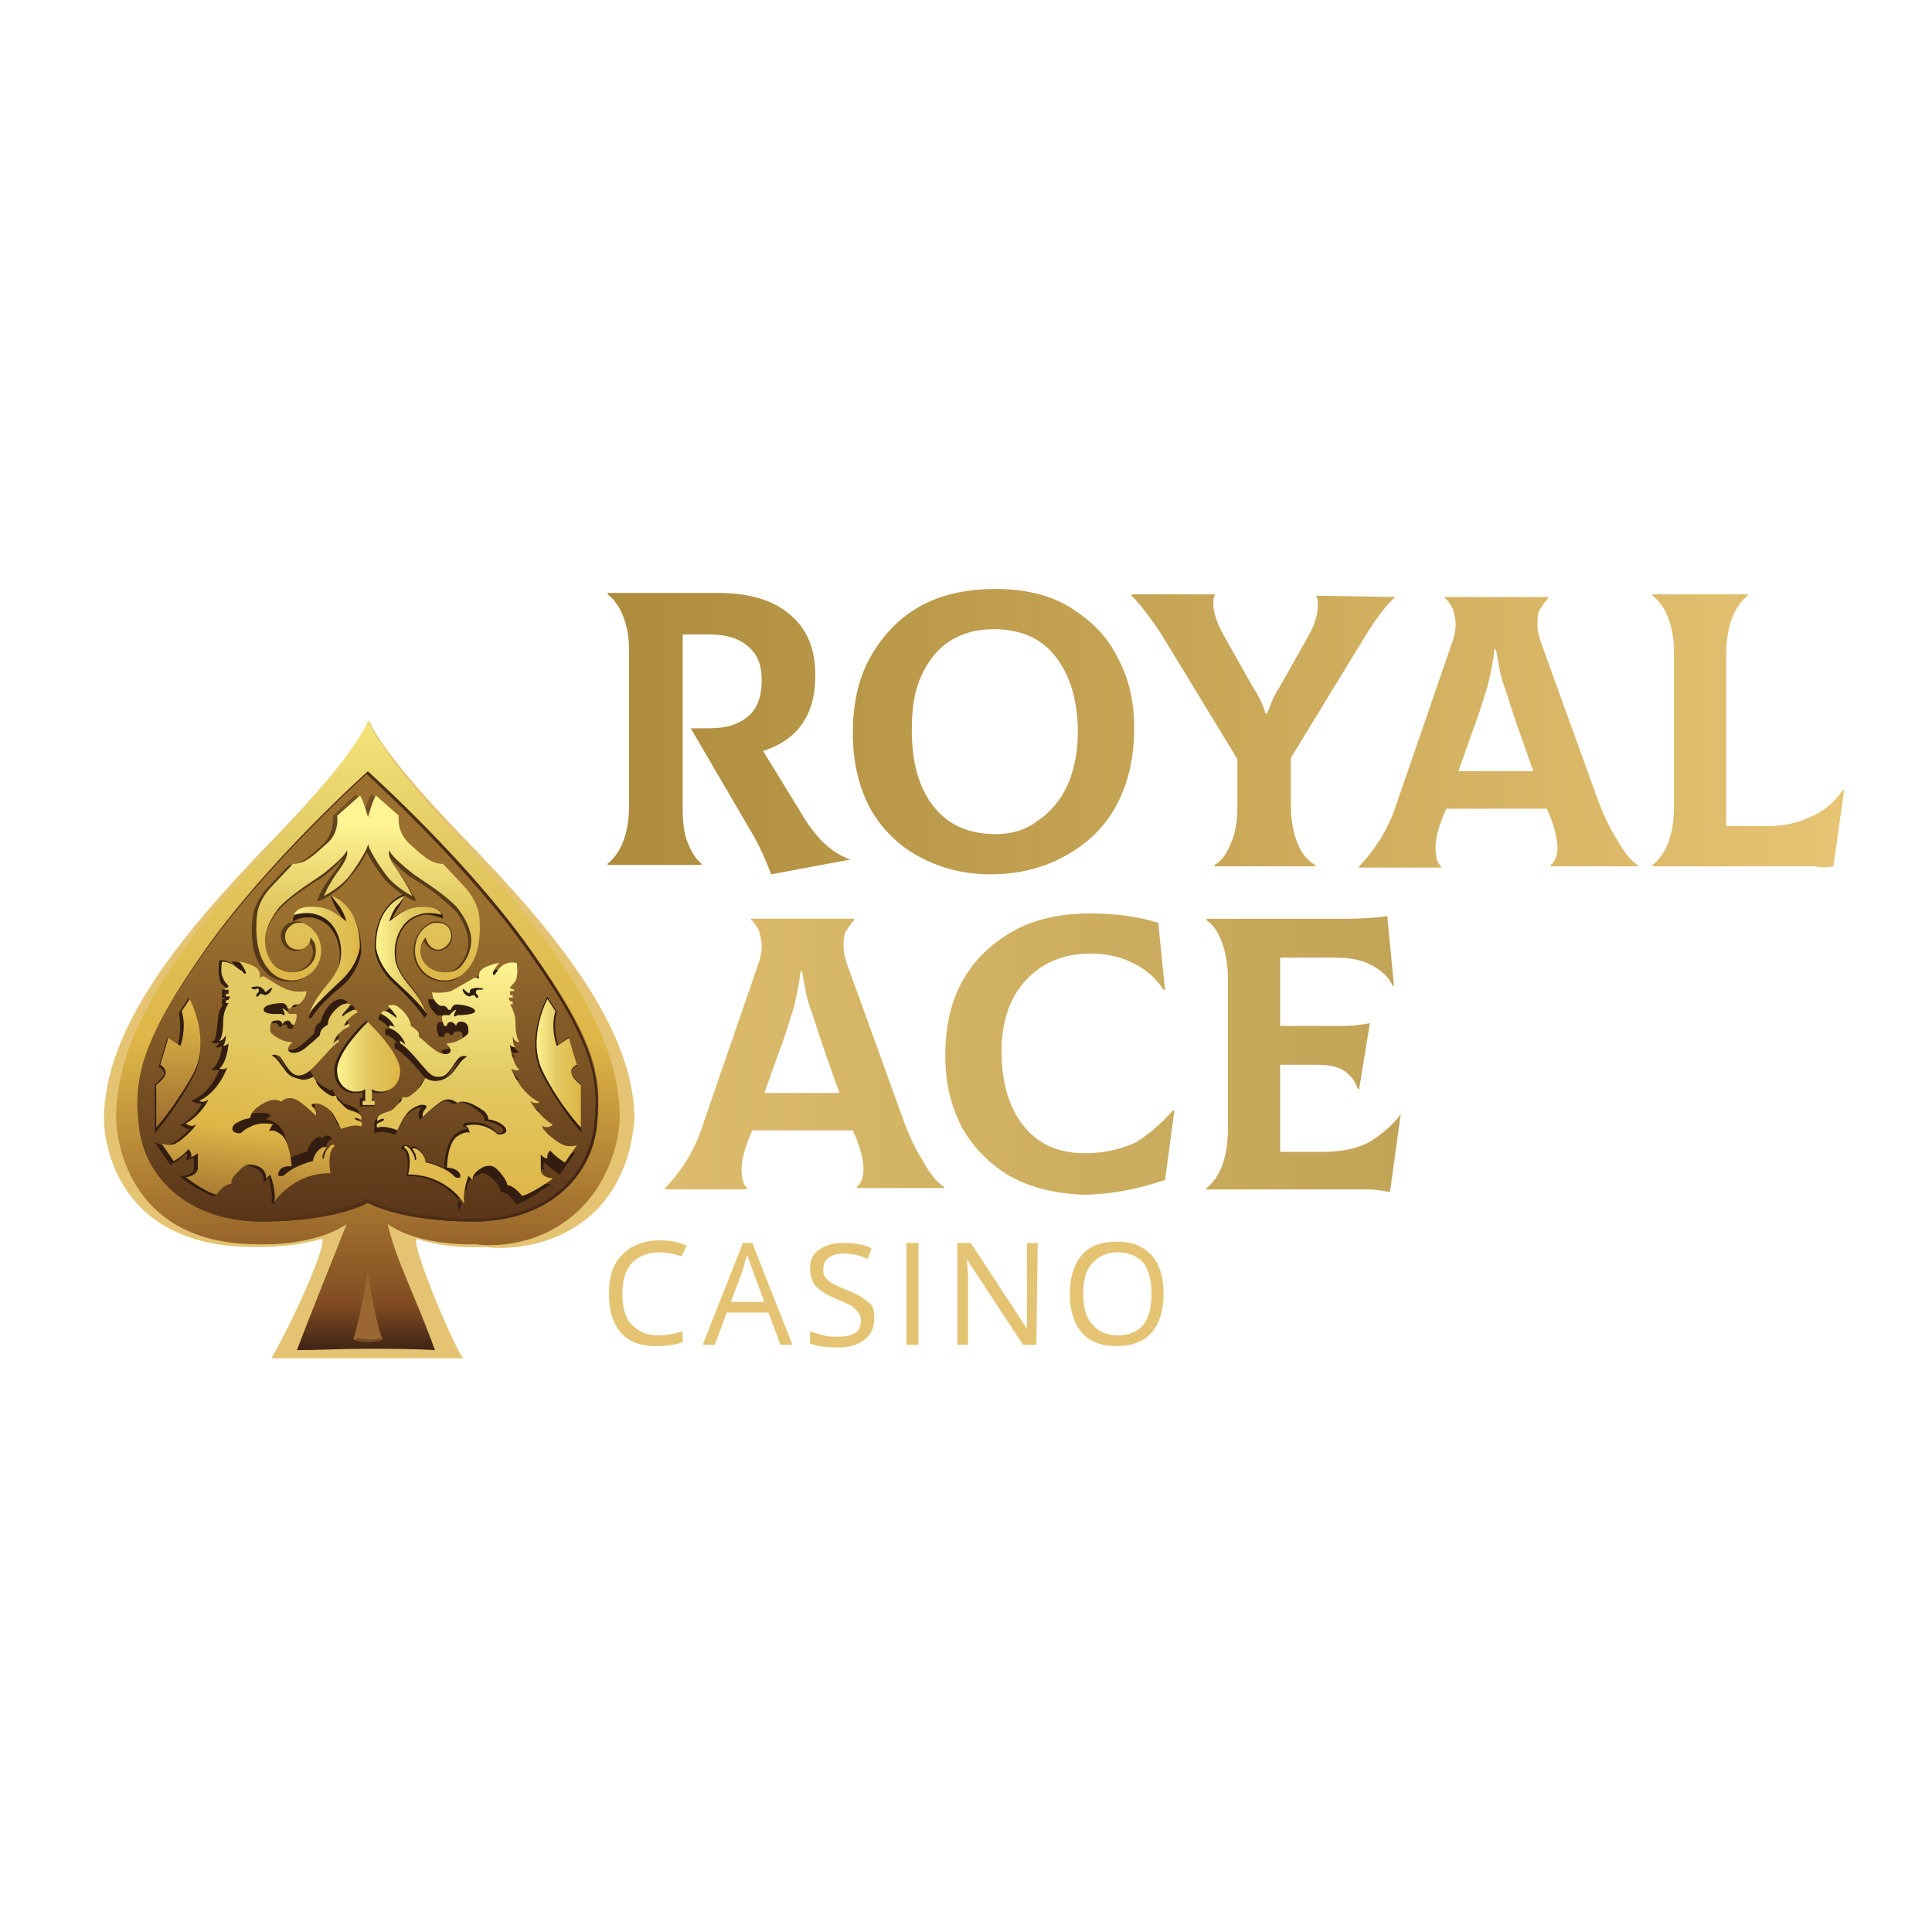 <?xml version="1.0" encoding="UTF-8"?>
<svg id="Layer_1" data-name="Layer 1" xmlns="http://www.w3.org/2000/svg" xmlns:xlink="http://www.w3.org/1999/xlink" viewBox="0 0 400 400">
  <defs>
    <style>
      .cls-1 {
        fill: url(#linear-gradient-12);
      }

      .cls-1, .cls-2, .cls-3, .cls-4, .cls-5, .cls-6, .cls-7, .cls-8, .cls-9, .cls-10, .cls-11, .cls-12, .cls-13, .cls-14, .cls-15, .cls-16, .cls-17, .cls-18, .cls-19, .cls-20, .cls-21, .cls-22, .cls-23, .cls-24, .cls-25 {
        stroke-width: 0px;
      }

      .cls-2 {
        fill: url(#linear-gradient-17);
      }

      .cls-3 {
        fill: url(#linear-gradient-19);
      }

      .cls-4 {
        fill: url(#linear-gradient);
      }

      .cls-5 {
        fill: url(#linear-gradient-6);
      }

      .cls-6 {
        fill: url(#linear-gradient-3);
        isolation: isolate;
        opacity: .85;
      }

      .cls-7 {
        fill: url(#linear-gradient-15);
      }

      .cls-8 {
        fill: url(#linear-gradient-11);
      }

      .cls-9 {
        fill: url(#linear-gradient-5);
      }

      .cls-10 {
        fill: #754d24;
      }

      .cls-11 {
        fill: url(#linear-gradient-13);
      }

      .cls-12 {
        fill: url(#linear-gradient-16);
      }

      .cls-13 {
        fill: url(#linear-gradient-20);
      }

      .cls-14 {
        fill: url(#linear-gradient-14);
      }

      .cls-15 {
        fill: url(#linear-gradient-2);
      }

      .cls-16 {
        fill: url(#linear-gradient-7);
      }

      .cls-17 {
        fill: url(#linear-gradient-9);
      }

      .cls-18 {
        fill: #e4c473;
      }

      .cls-19 {
        fill: url(#linear-gradient-8);
      }

      .cls-20 {
        fill: url(#linear-gradient-18);
      }

      .cls-21 {
        fill: #331d10;
      }

      .cls-22 {
        fill: url(#linear-gradient-10);
      }

      .cls-23 {
        fill: url(#linear-gradient-4);
      }

      .cls-24 {
        fill: #2b2016;
      }

      .cls-25 {
        fill: #9a6732;
      }
    </style>
    <linearGradient id="linear-gradient" x1="76.17" y1="925.34" x2="76.17" y2="1055.35" gradientTransform="translate(0 -776.17)" gradientUnits="userSpaceOnUse">
      <stop offset="0" stop-color="#f4e47b"/>
      <stop offset=".21" stop-color="#e2c961"/>
      <stop offset=".51" stop-color="#dfb647"/>
      <stop offset=".93" stop-color="#814c22"/>
      <stop offset="1" stop-color="#422515"/>
    </linearGradient>
    <linearGradient id="linear-gradient-2" x1="76.18" y1="935.56" x2="76.18" y2="1028.87" gradientTransform="translate(0 -776.17)" gradientUnits="userSpaceOnUse">
      <stop offset=".33" stop-color="#9b702f"/>
      <stop offset="1" stop-color="#593519"/>
    </linearGradient>
    <linearGradient id="linear-gradient-3" x1="75.33" y1="940.72" x2="75.33" y2="952.34" gradientTransform="translate(0 -776.17)" gradientUnits="userSpaceOnUse">
      <stop offset=".23" stop-color="#6c4920"/>
      <stop offset=".86" stop-color="#493014"/>
    </linearGradient>
    <linearGradient id="linear-gradient-4" x1="69.76" y1="996.34" x2="82.5" y2="996.34" gradientTransform="translate(0 -776.17)" gradientUnits="userSpaceOnUse">
      <stop offset="0" stop-color="#fff493"/>
      <stop offset=".5" stop-color="#e2c961"/>
      <stop offset="1" stop-color="#dfb647"/>
    </linearGradient>
    <linearGradient id="linear-gradient-5" x1="36.93" y1="962" x2="36.93" y2="1020.71" gradientTransform="translate(0 -776.17)" gradientUnits="userSpaceOnUse">
      <stop offset="0" stop-color="#e2c961"/>
      <stop offset=".41" stop-color="#dfb647"/>
      <stop offset=".98" stop-color="#814d23"/>
      <stop offset="1" stop-color="#422515"/>
    </linearGradient>
    <linearGradient id="linear-gradient-6" x1="60.74" y1="974.02" x2="74.45" y2="974.02" xlink:href="#linear-gradient-4"/>
    <linearGradient id="linear-gradient-7" x1="56.27" y1="992.36" x2="51.4" y2="1035.89" xlink:href="#linear-gradient-5"/>
    <linearGradient id="linear-gradient-8" x1="110.81" y1="996.34" x2="120.07" y2="996.34" xlink:href="#linear-gradient-4"/>
    <linearGradient id="linear-gradient-9" x1="77.81" y1="974.02" x2="91.52" y2="974.02" xlink:href="#linear-gradient-4"/>
    <linearGradient id="linear-gradient-10" x1="76.17" y1="946.96" x2="76.17" y2="979.1" xlink:href="#linear-gradient-4"/>
    <linearGradient id="linear-gradient-11" x1="98.7" y1="975.01" x2="98.7" y2="1024.71" xlink:href="#linear-gradient-4"/>
    <linearGradient id="linear-gradient-12" x1="28.23" y1="982.48" x2="123.7" y2="982.48" gradientTransform="translate(0 -776.17)" gradientUnits="userSpaceOnUse">
      <stop offset="0" stop-color="#5f3a1a"/>
      <stop offset="1" stop-color="#422515"/>
    </linearGradient>
    <linearGradient id="linear-gradient-13" x1="125.89" y1="929.06" x2="381.72" y2="929.06" gradientTransform="translate(0 -777.17)" gradientUnits="userSpaceOnUse">
      <stop offset="0" stop-color="#ad8c3d"/>
      <stop offset="1" stop-color="#e6c474"/>
    </linearGradient>
    <linearGradient id="linear-gradient-14" x1="125.89" y1="928.65" x2="381.72" y2="928.65" xlink:href="#linear-gradient-13"/>
    <linearGradient id="linear-gradient-15" x1="125.89" y1="928.37" x2="381.72" y2="928.37" xlink:href="#linear-gradient-13"/>
    <linearGradient id="linear-gradient-16" x1="125.89" y1="928.79" x2="381.72" y2="928.79" xlink:href="#linear-gradient-13"/>
    <linearGradient id="linear-gradient-17" x1="125.89" y1="928.48" x2="381.72" y2="928.48" xlink:href="#linear-gradient-13"/>
    <linearGradient id="linear-gradient-18" x1="137.91" y1="995.4" x2="290.04" y2="995.4" gradientTransform="translate(0 -777.17)" gradientUnits="userSpaceOnUse">
      <stop offset="0" stop-color="#dcbc6c"/>
      <stop offset="1" stop-color="#c2a457"/>
    </linearGradient>
    <linearGradient id="linear-gradient-19" x1="137.91" y1="995.4" x2="290.04" y2="995.4" xlink:href="#linear-gradient-18"/>
    <linearGradient id="linear-gradient-20" x1="137.91" y1="995.4" x2="290.04" y2="995.4" xlink:href="#linear-gradient-18"/>
  </defs>
  <path class="cls-18" d="m131.36,231.83c0-18.86-16.36-38.83-34.95-57.97-18.58-19.14-19.97-24.68-19.97-24.68,0,0-1.66,5.82-19.97,24.68-18.58,19.14-34.95,38.83-34.95,57.97,0,0-.28,26.35,31.06,26.35,0,0,7.21.28,13.87-1.66,1.94-.55-4.99,15.53-10.26,24.68h39.66c-2.77-4.16-11.37-25.24-9.43-24.68,6.66,2.22,14.14,1.66,14.14,1.66,1.66.28,14.14,1.39,23.3-8.04,6.66-7.21,7.21-15.81,7.49-18.31Z"/>
  <g>
    <path class="cls-4" d="m128.31,231.27c0-18.86-15.53-38.55-33-57.41-17.47-18.86-19.14-24.68-19.14-24.68,0,0-1.39,5.55-19.14,24.68-17.47,18.86-33,38.55-33,57.41,0,0-.28,26.35,29.4,26.35,0,0,11.37.55,18.31-4.16-3.33,8.6-6.93,17.2-10.26,26.07,4.71,0,9.15-.28,13.87-.28,4.99,0,9.98,0,14.7.28-3.88-10.82-8.04-18.58-9.71-25.79v-.28c6.66,4.71,18.31,4.16,18.31,4.16,1.39.28,13.31,1.39,22.19-8.04,6.66-7.21,7.49-16.09,7.49-18.31Z"/>
    <path class="cls-15" d="m110,196.88c-13.04-18.58-33.84-37.17-33.84-37.17,0,0-20.8,18.58-33.84,37.17-13.04,18.58-14.7,26.35-13.59,36.06,1.11,10.82,10.26,19.97,25.52,19.97s21.91-3.88,21.91-3.88c0,0,6.66,3.88,21.91,3.88s24.41-9.15,25.52-19.97c1.11-9.98-.28-17.47-13.59-36.06Z"/>
    <path class="cls-25" d="m79.22,277.31c-1.66-3.88-3.05-14.14-3.05-14.14,0,0-1.66,10.26-3.05,14.14,0,0,3.33,1.11,6.1,0Z"/>
    <path class="cls-10" d="m79.22,277.31l-.55-.28c-.55.28-1.39.28-2.22.28-1.11,0-1.94-.28-2.5-.28l-.55.28c-.28.28,3.05,1.11,5.82,0Z"/>
    <g>
      <path class="cls-21" d="m32.07,234.6v-9.98h0c.55-.55,1.66-1.66,1.94-2.22,0-.83-.83-1.39-.83-1.39h-.28v-.28l1.66-5.55v-.28l.28.28,1.94,1.39c.28-1.11.83-3.88.28-6.66v-.28h0l1.66-2.5.28-.55.28.55s4.44,8.6.83,15.53-7.77,11.65-8.04,11.93h0Z"/>
      <path class="cls-21" d="m64.52,210.75h-.55v-.28c.28-.83,1.11-3.05,3.61-6.1,2.77-3.33,2.77-5.27,2.77-6.66v-.28s0-6.38-5.82-7.49h-.83c-.55,0-1.39,0-2.5.55l-.55.28v-.55s.28-1.94,3.88-1.94c3.05,0,4.71.83,6.66,2.5-.28-.55-.55-1.11-1.11-1.94-1.11-1.66-1.39-2.77-1.39-2.77l-.28-.55.55.28s5.82,1.94,5.82,11.09c0,.28-.28,3.88-3.88,7.21-3.61,2.77-5.82,5.55-6.38,6.66h0Z"/>
      <path class="cls-21" d="m56.75,249.3l-.55-.28c.28-1.66-.28-4.16-.55-5.27l-.55.55-.55.55v-.83c0-1.39-1.66-2.22-2.5-2.5-.28,0-.55-.28-.83-.28-.55,0-1.11.28-2.22,1.39-1.39,1.39-1.39,2.22-1.39,2.22v.28h-.28c-1.11,0-2.22,1.66-2.77,2.22v.28h-.28c-2.22-.55-6.38-3.33-6.38-3.61l-.83-.55h.83c1.94-.28,2.22-1.11,2.22-1.39v-2.5l-1.11.55h-.55l.28-.55c0-.28,0-.83-.28-.83-1.11,1.39-2.77,2.22-2.77,2.22l-.28.28-.28-.28-2.5-3.61-.55-.83.83.28c.28.28.83.28,1.39.28.83,0,1.11-.28,1.11-.28,1.39-.55,3.05-2.22,3.88-3.05h0c-.83,0-1.39-.55-1.39-.55l-.55-.28.55-.28c2.22-1.39,3.33-3.05,3.88-4.16h-.55c-.55,0-.83-.28-1.11-.28l-.55-.28.55-.28c3.05-1.39,4.71-4.71,5.27-6.1h-1.66l.55-.55c1.11-1.11,1.66-3.33,1.66-4.44-.28.28-.55.28-.55.28h-.83l.55-.55c.28-.28.28-.55.28-.55-.28.28-.55.28-.83.28h-.28l-.55-.28.55-.28c.55-.55.55-2.22.83-4.16,0-1.39.55-2.77,1.11-3.33h-.28v-1.11h.28q.28,0,.28-.28h-.55v-1.11h.83-.83v-.28h0v-.28h.28l.55-.28s0-.28-.28-.28c0,0,0-.28-.28-.28-.28-.28-.83-.83-.83-1.94-.28-.83,0-3.05,0-3.05v-.28h.28c2.22,0,3.61,1.66,3.88,2.5v.28c0-.28-.55-1.11-1.11-1.94l-.55-.55h.55s.83,0,3.05.83c1.39.55,1.66,1.66,1.66,2.22h.28c.28,0,.55.28,1.66.83s2.5,1.39,3.61,1.94c.83.28,1.94.28,2.77.28h1.39v.28c0,1.94-1.66,3.05-1.94,3.05h-.55c-.55,0-.83.55-.83.55v.28h-.55l.55.55h1.11c.83.55,0,2.22,0,2.77v.28h-1.11v-.28s0-.55-.55-.55-.83.55-.83.55l-.55-.28c0-.28,0-.55-.83-.55h-.28c-.28,0-.55,0-.55.28-.28.28-.28.83-.28,1.66,0,.28,1.94,1.39,2.5,1.66h.55c1.11.28,1.39.28,1.39.55s0,.28-.28.28-.55.55-.55.83c0,0,0,.28.55.28h.28c1.11,0,2.5-1.11,3.05-1.66s1.66-1.39,1.94-1.94c0-.28,0-1.11.55-1.66.28-.28.83-.55.83-.83.28-1.39,1.39-3.05,2.5-3.88.55-.28.83-.55,1.66-.55.55,0,.83.28.83.28l.55.28-.28.28-.55.55c.28,0,.28-.28.83-.28h.28c.28,0,.55.28.83.28.28.28.28.55.28.55v.28h0c-1.11.55-1.94,1.39-2.22,1.94h.28c.28,0,.55.28.55.28v.83c0,.28-.28.28-.55.28h0c-1.11.55-1.94,1.39-2.22,1.94l.28-.28.55-.28v1.39h-.28c-.83.55-3.33,3.05-4.44,4.16l-.28.28c-.83,1.11-1.94,2.5-3.61,2.5h-.28c-1.39,0-2.5-1.66-3.05-2.77-.28-.28-.55-.83-.83-1.11-.28-.28-.55-.55-.83-.55.55.55.83,1.11,1.39,1.66.28.28.28.55.55.83.83,1.39,2.22,1.66,3.33,1.94h.28c.83,0,1.66-.55,1.66-.55h.28l.28.28.55.83h0c.28,1.11,1.94,2.22,3.05,2.77.28,0,.28.28.55.28h.28l.28-.28v.28l.28.83c.28.28,1.11,1.11,1.66,1.66.28.28.55.28,1.11.55.28,0,.83.28,1.39.55,1.11.55,1.11,1.39.83,1.66v.28h0v.28c.28.55,0,.83,0,.83v.28h-.28c-.28,0-.55-.28-1.11-.28-1.39,0-2.77.55-2.77.55h-.28v-.28s-.83-1.94-1.66-3.05c-.83-1.39-2.77-2.22-3.05-2.22h-.55c.83.83.55,1.94.55,1.94l-.28.55-.28-.28s-1.94-1.94-3.61-3.05c-.55-.28-.83-.55-1.39-.55s-1.11.28-1.39.55h-.55c-.28,0-.55,0-.55-.28h-.55c-1.66,0-3.33,1.39-4.16,2.22-.83.55-.83,1.39-.83,1.39v.28h-.28s-1.11,0-2.5.83c-.83.28-1.11.83-1.11,1.11s.55.55.55.55h.55s.28,0,.28-.28c.28-.28.83-.83,1.94-1.39s2.22-.55,3.05-.55c.55,0,1.94,0,1.94.55v.28h-.28l-.55.55c.55,0,1.39.28,2.5,1.11,1.94,1.66,2.22,6.38,2.22,6.66v.28c1.66-.83,3.33-1.39,3.88-1.39,0-.55.28-1.39,1.11-2.22.55-.55.83-.83,1.39-.83.28,0,.55.28.55.28.28-.28.55-.55.83-.55h.28c.55,0,.55.28.83.55v.28h-.28c-1.39.83-1.11,4.16-.83,5.27v.28h-.28c-7.21,1.94-10.54,7.77-10.54,7.77h0Z"/>
      <path class="cls-21" d="m120.54,234.6l-.55-.55s-4.16-4.71-7.77-11.65c-3.61-6.93.83-15.53.83-15.53l.28-.55.28.55,1.66,2.5h0v.28c-.83,3.05,0,5.82.28,6.66l1.94-1.39.28-.28v.28l1.66,5.55v.28h-.28s-.83.55-.83,1.39c0,.55,1.11,1.66,1.94,2.22h0v9.15l.28,1.11h0Z"/>
      <path class="cls-21" d="m87.82,210.75h0c-.55-1.11-2.77-3.88-6.38-7.21-3.61-3.33-3.88-7.21-3.88-7.21,0-9.15,5.82-11.09,5.82-11.09l.55-.28-.28.55s-.28,1.11-1.39,2.77c-.55.83-.83,1.39-1.11,1.94,1.94-1.39,3.33-2.5,6.66-2.5,3.61,0,3.88,1.94,3.88,1.94v.55l-.55-.28c-1.11-.28-1.94-.55-2.5-.55h-.83c-5.82,1.11-5.82,7.49-5.82,7.49v.28c0,1.66,0,3.33,2.77,6.66,2.5,3.05,3.33,5.27,3.61,6.1v.28l-.55.55h0Z"/>
      <path class="cls-6" d="m91.98,203.26c-3.61,0-6.38-2.77-6.38-6.38,0-2.77,1.66-5.27,4.16-6.1h.83c1.66,0,3.05,1.39,3.05,3.05s-1.39,3.05-3.05,3.05c-1.11,0-2.22-.83-2.77-1.94-.55.55-.83,1.39-.83,2.22,0,2.22,1.94,4.16,4.71,4.16,1.11,0,2.22-.28,3.05-1.11,0,0,2.22-1.94,2.22-5.27,0-3.05-2.77-6.66-3.05-6.66-2.5-2.5-5.55-4.71-7.49-5.82-.55-.28-1.11-.83-1.39-.83-.83-.55-3.05-2.5-4.16-3.88.28.55.55,1.39,1.66,2.77,2.22,3.05,3.05,5.27,3.33,5.27l.28.83-.83-.28s-3.33-1.66-5.55-4.16c-1.39-1.66-3.05-4.16-3.88-5.82-.55,1.66-2.22,3.88-3.88,5.82-1.94,2.5-5.27,4.16-5.55,4.16l-.83.28.28-.83s.83-2.22,3.33-5.27c1.11-1.39,1.39-2.22,1.66-2.77-1.11,1.39-3.33,3.33-4.16,3.88-.28.28-.83.55-1.39.83-1.94,1.39-5.27,3.33-7.49,5.82,0,0-3.05,3.33-3.05,6.66,0,3.05,2.22,5.27,2.22,5.27.83.83,1.94,1.11,3.05,1.11,2.5,0,4.71-1.94,4.71-4.16,0-.83-.28-1.66-.83-2.22-.55,1.11-1.39,1.94-2.77,1.94-1.66,0-3.05-1.39-3.05-3.05s1.39-3.05,3.05-3.05h.83c2.5.83,4.16,3.05,4.16,6.1,0,3.61-2.77,6.38-6.38,6.38-1.94,0-3.88-.83-4.99-2.22h0c-2.22-2.22-3.05-6.1-2.5-11.09.28-3.05,2.77-5.82,2.77-5.82l4.71-4.99h0c2.22,0,4.16-1.66,6.93-4.16,2.5-2.22,2.22-5.82,2.22-5.82v-.28h0l4.44-4.16.28-.28.28.28c.55.55,1.11,2.77,1.39,3.88.28-1.39,1.11-3.61,1.39-3.88l.28-.28.28.28,4.44,4.16h0v.28s-.28,3.61,2.22,5.82c2.5,2.22,4.44,3.88,6.93,4.16h0l4.71,4.71s2.5,2.77,2.77,5.82c.55,5.27-.28,8.88-2.5,11.09h0c-.28,1.66-1.94,2.5-3.88,2.5h0Z"/>
      <path class="cls-21" d="m77.55,229.05h-3.05v-1.66h.55v-1.39c-.55.28-1.11.28-1.94.28-1.39,0-3.88-1.11-3.88-4.71,0-3.88,6.1-9.98,6.38-9.98l.28-.28.28.28c.28.28,6.38,6.1,6.38,9.98,0,3.61-2.5,4.71-3.88,4.71-.55,0-1.39,0-1.94-.28v1.39h.55v1.11l.28.55h0Z"/>
      <path class="cls-21" d="m95.58,249.3s-3.61-5.82-11.09-5.82h-.28v-.28c.28-1.11.55-4.44-.83-5.27h-.28v-.28c0-.28.28-.55.83-.55h.28c.28,0,.55.28.83.55,0,0,.28-.28.55-.28.55,0,.83.28,1.39.83.83.83,1.11,1.94,1.11,2.22.55.28,2.22.55,3.88,1.39v-.28c0-.28.28-4.99,2.22-6.66,1.11-.83,1.94-1.11,2.5-1.11-.28-.28-.28-.55-.55-.55h-.28v-.28c0-.55,1.39-.55,1.94-.55.83,0,1.94,0,3.05.55,1.11.55,1.66,1.11,1.94,1.39l.28.28h.55c.28,0,.55-.28.55-.55s-.28-.83-1.11-1.11c-1.39-.83-2.5-.83-2.5-.83h-.28v-.28s0-.83-.83-1.39c-.83-.83-2.77-2.22-4.16-2.22h-.55s-.28.28-.55.28h-.55c-.28-.28-.83-.55-1.39-.55s-.83.28-1.39.55c-1.66,1.11-3.61,3.05-3.61,3.05l-.28.28-.28-.55s-.28-1.11.55-1.94h-.55c-.28,0-2.22.83-3.05,2.22-.83,1.39-1.66,3.05-1.66,3.05v.28h-.28s-1.39-.55-2.77-.55c-.28,0-.83,0-1.11.28h-.28v-.28s-.28-.55,0-.83v-.28h0v-.28c-.28-.28,0-1.11.83-1.66.55-.28.83-.28,1.39-.55s.83-.28,1.11-.55c.55-.55,1.39-1.39,1.66-1.66l.28-.83v-.28l.28.28h.28q.28,0,.55-.28c.83-.55,2.77-1.66,3.05-2.77h0l.55-.83.28-.28h.28s.83.55,1.66.55h.28c1.11-.28,2.22-.55,3.33-1.94.28-.28.55-.55.55-.83.55-.83.83-1.39,1.39-1.66-.28,0-.55.28-.83.55-.28.28-.55.55-.83,1.11-.83,1.11-1.66,2.77-3.05,2.77h-.28c-1.66,0-2.77-1.39-3.61-2.5l-.28-.28c-1.11-1.39-3.33-3.61-4.44-4.16h-.28v-1.39l.55.28.28.28c-.28-.55-1.11-1.39-2.22-1.94h0q-.28,0-.55-.28v-.83c0-.28.28-.28.55-.28h.28c-.28-.55-1.11-1.39-2.22-1.94h0v-.28s0-.28.28-.55c0-.28.28-.28.83-.28h.28c.28,0,.55,0,.83.28l-.55-.55-.28-.28.28-.28s.55-.28.83-.28c.55,0,1.11.28,1.66.55,1.11.83,2.5,2.5,2.5,3.88.28,0,.55.28.83.83.55.55.55,1.11.55,1.39.28.28,1.39,1.39,1.94,1.94s1.94,1.66,3.05,1.66h.28c.55,0,.55-.28.55-.28,0-.28-.28-.83-.55-.83s-.28-.28-.28-.28c0-.28.28-.28,1.39-.55h.55c.83-.28,2.5-1.11,2.5-1.66,0-.83,0-1.39-.28-1.66,0-.28-.28-.28-.55-.28h-.28c-.83,0-.83.55-.83.55l-.55.28s-.28-.55-.83-.55c-.28,0-.55.55-.55.55v.28h-1.11v-.28c-.28-.28-.83-1.94,0-2.77h1.11c0-.28.28-.28.55-.55h-.55v-.28s-.28-.55-.83-.55h-.55s-1.66-1.11-1.94-3.05v-.28h1.39c.83,0,1.66,0,2.77-.28,1.11-.28,2.5-1.11,3.33-1.94,1.11-.83,1.39-.83,1.66-.83h.28c0-.55.28-1.66,1.66-2.22,1.94-.83,3.05-.83,3.05-.83h.55l-.55.55c-.55.83-1.11,1.66-1.11,1.94v-.28c.28-.55,1.39-2.5,3.88-2.5h.28v.28s.28,2.22,0,3.05-.55,1.66-.83,1.94c0,0,0,.28-.28.28l-.28.28.55.28h.28v.83h-.83.83v1.11h-.55l.28.28h.28v1.11h-.28c.28.55,1.11,1.94,1.11,3.33,0,1.66.28,3.61.83,4.16l.55.28-.55.28h-.28c-.28,0-.55,0-.83-.28,0,.28.28.55.28.55l.55.55h-.83s-.28,0-.55-.28c.28,1.11.55,3.33,1.66,4.44l.55.55h-1.66c.55,1.39,2.5,4.71,5.27,6.1l.55.28-.55.28s-.28.28-1.11.28h-.55c.55,1.11,1.94,2.77,3.88,4.16l.55.28-.55.28s-.55.55-1.39.55h0c.83.83,2.5,2.22,3.88,3.05,0,0,.55.28,1.11.28s.83,0,1.39-.28l.83-.28-.55.83-2.5,3.61-.28.28-.28-.28s-1.66-1.11-2.77-2.22c-.28.28-.28.55-.28.83l.28.55h-.55s-.55,0-1.11-.55v2.5s.28,1.11,2.22,1.11h.83l-.83.55c-.28,0-4.16,3.05-6.38,3.61h-.28v-.28c-.28-.55-1.66-2.22-2.77-2.22h-.28v-.28s0-.83-1.39-2.22c-1.11-1.11-1.66-1.39-2.22-1.39-.28,0-.55,0-.83.28-.83.28-2.22.83-2.5,2.5v.83l-.55-.55-.55-.55c-.28,1.11-1.11,3.61-.55,5.27l.55-1.39h0Z"/>
    </g>
    <path class="cls-23" d="m76.17,211.58s-6.38,6.1-6.38,9.98c0,3.33,2.5,4.44,3.61,4.44.83,0,1.66,0,2.22-.55v2.5h-.55v.83h2.5v-.83h-.55v-2.5c.55.55,1.39.55,2.22.55s3.61-.83,3.61-4.44c-.28-3.88-6.66-9.98-6.66-9.98Z"/>
    <path class="cls-9" d="m32.35,233.49v-8.88s1.94-1.39,1.94-2.5-1.11-1.66-1.11-1.66l1.66-5.55,2.5,1.66s1.39-3.61.28-7.21l1.66-2.5s4.44,8.32.83,15.25c-3.61,6.66-7.77,11.37-7.77,11.37Z"/>
    <path class="cls-5" d="m68.68,185.51s5.82,1.66,5.82,10.54c0,0-.28,3.61-3.88,6.93-3.61,3.33-6.66,6.38-6.66,7.21,0,0,.55-2.5,3.61-6.1,3.05-3.61,3.05-5.55,3.05-7.21s-.83-6.93-6.1-7.77c0,0-1.39-.28-3.61.28,0,0,.28-1.66,3.61-1.66s4.71,1.11,7.21,3.05c0,0-.28-1.39-1.39-3.05-1.11-1.39-1.66-2.22-1.66-2.22Z"/>
    <path class="cls-16" d="m45.94,199.1s-.28,2.22,0,2.77c.28.83.55,1.39.83,1.66s.55.55.55.83l-.83.28v.28h.83v.83h-.55v.55h.83s0,.83-.83.83v.55h.55s-1.11,1.66-1.11,3.61-.28,3.88-.83,4.16c0,0,.55.28,1.39-1.11,0,0,0,1.39-.55,2.22,0,0,.55,0,1.11-.55,0,0-.28,3.88-1.94,5.27,0,0,1.11.28,1.66-.28,0,0-1.66,4.99-5.82,6.93,0,0,.83.55,1.94-.28,0,0-1.39,3.05-4.71,4.99,0,0,1.11.83,1.94.28.83-.55-1.94,2.77-4.16,3.88,0,0-1.11.55-2.77,0l2.5,3.61s1.94-1.11,3.05-2.5c0,0,.83.83.55,1.66,0,0,.83-.28,1.39-.83v3.33s-.28,1.39-2.5,1.66c0,0,3.88,3.05,6.38,3.61,0,0,1.39-2.22,3.05-2.22,0,0-.28-1.11,1.39-2.5,1.39-1.66,2.22-1.66,3.33-1.39,1.39.28,2.5,1.11,2.5,2.77l.83-.83s1.39,3.61.83,5.82c0,0,3.61-6.1,11.65-6.1,0,0-.83-4.44.83-5.55,0,0,0-.55-.55-.28-.55.28-1.66,1.66-1.66,2.77,0,0-.28.28-.28-.28s.55-1.66.83-1.94c0,0-.55-.55-1.66.55-1.11,1.11-1.11,2.22-1.11,2.22,0,0-3.88.83-6.1,3.05,0,0-1.39.28-1.11-.28,0-.83.83-1.94,2.77-1.66,0,0-.28-4.71-1.94-6.38-1.94-1.66-2.77-.83-2.77-.83,0,0,.55-1.39.83-1.39.55,0-2.22-.83-4.44.28-2.5,1.11-1.66,1.66-3.05,1.39-1.39-.28-1.11-1.66.28-2.22,1.39-.83,2.5-.83,2.5-.83,0,0,0-.83.83-1.66s3.33-2.77,5.27-1.94c0,0,.28.28.55,0s1.66-1.11,3.33,0,3.61,3.05,3.61,3.05c0,0,.28-.83-.55-1.66s.28-.83.83-.83,2.5.83,3.33,2.22,1.66,3.05,1.66,3.05c0,0,2.5-1.11,4.16-.55,0,0,.55-.83-.55-1.11,0,0-.83-.28-.83-.55s1.39.28,1.39.28c0,0,.28-.83-.83-1.39s-1.94-.55-2.5-1.11-1.66-1.66-1.66-1.66l-.28-.83s-.55.28-1.11,0-2.77-1.66-3.05-3.05l-.55-.83s-1.39.83-2.5.55-2.5-.55-3.33-1.94c-1.11-1.39-1.66-2.5-2.77-3.05,0,0,1.11-.55,1.94.55s1.94,3.61,3.61,3.61,2.77-1.39,3.88-2.5c1.11-1.11,3.33-3.88,4.44-4.44v-.55l-1.11.83s.55-2.22,3.05-3.33c0,0,.55,0,.28-.55,0,0,0-.28-1.11.28,0,0,.55-1.66,2.77-2.77,0,0,0-.55-.55-.55s-.83.28-1.39.55-1.11.83-1.11.83c0,0-.28-.28.28-.83s1.39-1.66,1.39-1.66c0,0-1.11-.55-2.22.28-1.11.83-2.5,2.22-2.5,3.88,0,0-.55.28-1.11.83s-.55,1.39-.55,1.39c0,0-1.39,1.39-2.22,1.94-.83.83-2.22,1.94-3.61,1.66-1.39-.28-.55-1.66,0-1.94s-.83-.28-1.66-.55c-.83-.28-2.77-1.39-2.77-1.94s-.28-2.22,1.11-2.22c1.39-.28,1.39.83,1.39.83,0,0,.28-.83,1.11-.83.55,0,.83.83.83.83h.55s.83-1.94.28-2.22h-1.39s-.83-1.11-1.39-1.11c0,0,.83,1.39.28,1.39l-.55-.28s-3.61.28-3.61-.83,2.5-1.39,3.88-1.39c0,0,.83,0,1.11,1.11h.55s.55-.83,1.11-.83h.55s1.66-1.11,1.66-2.77c0,0-2.22.28-3.88-.28s-4.71-2.77-4.99-2.77c0,0-.55,0-.83.28,0,0,.55-1.66-1.39-2.5-1.94-.83-2.77-.83-2.77-.83,0,0,1.94,2.5,1.11,2.5,0,0-.28,0-.55-.55-.83-.28-1.94-1.94-4.16-1.94Z"/>
    <path class="cls-19" d="m120.27,233.49v-8.88s-1.94-1.39-1.94-2.5c-.28-1.11,1.11-1.66,1.11-1.66l-1.66-5.55-2.5,1.66s-1.39-3.61-.28-7.21l-1.66-2.5s-4.44,8.32-.83,15.25c3.33,6.66,7.77,11.37,7.77,11.37Z"/>
    <path class="cls-17" d="m83.66,185.51s-5.82,1.66-5.82,10.54c0,0,.28,3.61,3.88,6.93,3.61,3.33,6.66,6.38,6.66,7.21,0,0-.55-2.5-3.61-6.1-3.05-3.61-3.05-5.55-3.05-7.21s.83-6.93,6.1-7.77c0,0,1.39-.28,3.61.28,0,0-.28-1.66-3.61-1.66s-4.71,1.11-7.21,3.05c0,0,.28-1.39,1.39-3.05,1.39-1.39,1.66-2.22,1.66-2.22Z"/>
    <path class="cls-22" d="m99.19,189.67c-.28-3.05-2.77-5.82-2.77-5.82l-4.71-4.99c-2.5,0-4.16-1.66-6.93-4.16s-2.22-5.82-2.22-5.82l-4.71-4.16c-.55.55-1.66,4.44-1.66,4.44,0,0-1.11-3.88-1.66-4.44l-4.71,4.16s.55,3.61-2.22,5.82c-2.77,2.5-4.44,4.16-6.93,4.16l-4.71,4.99s-2.5,2.5-2.77,5.82c-.28,3.05-.28,8.04,2.5,11.09h0c1.11,1.39,2.77,2.22,4.71,2.22,3.33,0,6.1-2.77,6.1-6.1,0-2.77-1.66-4.99-3.88-5.82h-.83c-1.39,0-2.77,1.39-2.77,2.77,0,1.66,1.11,2.77,2.77,2.77,1.39,0,2.5-1.11,2.5-2.5h0c.83.83,1.11,1.66,1.11,2.77,0,2.5-2.22,4.44-4.99,4.44-1.39,0-2.5-.55-3.33-1.11,0,0-2.22-1.94-2.22-5.55,0-3.33,3.05-6.93,3.05-6.93,3.33-3.33,7.77-5.82,9.15-6.93s4.44-3.61,4.71-4.71c0,0,.83.83-1.66,4.16-2.22,3.05-3.05,5.27-3.05,5.27,0,0,3.33-1.66,5.27-4.16s3.88-5.82,3.88-6.66c0,.83,1.94,4.16,3.88,6.66,1.94,2.5,5.27,4.16,5.27,4.16,0,0-.83-1.94-3.05-5.27-2.5-3.33-1.66-4.16-1.66-4.16.28,1.11,3.33,3.61,4.71,4.71,1.39,1.11,5.82,3.61,9.15,6.93,0,0,3.05,3.61,3.05,6.93s-2.22,5.55-2.22,5.55c-.83.83-1.94,1.11-3.33,1.11-2.77,0-4.99-1.94-4.99-4.44,0-1.11.55-2.22,1.11-2.77h0c.28,1.39,1.39,2.5,2.5,2.5,1.39,0,2.77-1.39,2.77-2.77,0-1.66-1.11-2.77-2.77-2.77h-.83c-2.5.83-3.88,3.05-3.88,5.82,0,3.33,2.77,6.1,6.1,6.1,1.94,0,3.61-.83,4.71-2.22h0c2.77-3.05,2.77-8.04,2.5-11.09Z"/>
    <path class="cls-8" d="m102.79,201.32c-.28.55-.55.55-.55.55-.83-.28,1.11-2.5,1.11-2.5,0,0-.83,0-2.77.83-1.94.83-1.39,2.5-1.39,2.5-.28-.28-.83-.28-.83-.28-.28,0-3.33,1.94-4.99,2.77-1.66.55-3.88.28-3.88.28,0,1.94,1.66,2.77,1.66,2.77h.55c.83,0,1.11.83,1.11.83h.55c.28-1.11,1.11-1.11,1.11-1.11,1.39,0,3.88.55,3.88,1.39s-3.61.83-3.61.83l-.55.28c-.55,0,.28-1.39.28-1.39-.55,0-1.39,1.11-1.39,1.11h-1.39c-.55.55.28,2.22.28,2.22h.55s0-.83.83-.83c.55,0,1.11.83,1.11.83,0,0,0-1.11,1.39-.83,1.39.28,1.11,1.94,1.11,2.22,0,.55-1.94,1.66-2.77,1.94s-2.22.28-1.66.55c.55.28,1.39,1.66,0,1.94-1.39.28-2.77-1.11-3.61-1.66-.83-.83-2.22-1.94-2.22-1.94,0,0,.28-.83-.55-1.39-.55-.55-1.11-.83-1.11-.83,0-1.39-1.39-3.05-2.5-3.88s-2.22-.28-2.22-.28c0,0,.83.83,1.39,1.66.55.55.28.83.28.83,0,0-.55-.55-1.11-.83s-.55-.55-1.39-.55c-.55,0-.55.55-.55.55,2.22,1.11,2.77,2.77,2.77,2.77-.83-.55-1.11-.28-1.11-.28-.28.55.28.55.28.55,2.5,1.11,3.05,3.33,3.05,3.33l-1.11-.83v.55c1.11.55,3.33,3.05,4.44,4.44,1.11,1.11,1.94,2.77,3.88,2.5,1.66,0,2.77-2.77,3.61-3.61.83-1.11,1.94-.55,1.94-.55-1.11.55-1.66,1.66-2.77,3.05-1.11,1.39-2.5,1.94-3.33,1.94-1.11.28-2.5-.55-2.5-.55l-.55.83c-.55,1.39-2.5,2.77-3.05,3.05s-1.11,0-1.11,0l-.28.83s-1.11,1.11-1.66,1.66-1.39.55-2.5,1.11c-1.11.55-.83,1.39-.83,1.39,0,0,1.39-.83,1.39-.28,0,.28-.83.55-.83.55-1.11.28-.55,1.11-.55,1.11,1.66-.55,4.16.55,4.16.55,0,0,.83-1.94,1.66-3.05.83-1.39,2.77-2.22,3.33-2.22s1.39,0,.83.83c-.83.83-.55,1.66-.55,1.66,0,0,1.94-1.94,3.61-3.05,1.66-1.11,2.77-.28,3.33,0,.28.28.55,0,.55,0,1.94-.55,4.44,1.39,5.27,1.94.83.83.83,1.66.83,1.66,0,0,1.11,0,2.5.83,1.39.83,1.66,1.94.28,2.22s-.55-.28-3.05-1.39c-2.5-1.11-4.99-.28-4.44-.28s.83,1.39.83,1.39c0,0-.83-.55-2.77.83-1.94,1.66-1.94,6.38-1.94,6.38,1.94,0,2.77,1.11,2.77,1.66,0,.83-1.11.28-1.11.28-1.94-2.22-6.1-3.05-6.1-3.05,0,0,0-1.11-1.11-2.22-1.11-1.11-1.66-.55-1.66-.55.28.28.83,1.11.83,1.94,0,.55-.28.28-.28.28,0-1.11-1.11-2.5-1.66-2.77s-.55.28-.55.28c1.94,1.11.83,5.55.83,5.55,8.04,0,11.65,6.1,11.65,6.1-.55-2.22.83-5.82.83-5.82l.83.83c0-1.39,1.39-2.22,2.5-2.77,1.39-.28,1.94-.28,3.33,1.39,1.39,1.66,1.39,2.5,1.39,2.5,1.39,0,3.05,2.22,3.05,2.22,2.22-.55,6.38-3.61,6.38-3.61-2.5-.28-2.5-1.66-2.5-1.66v-3.33c.55.83,1.39.83,1.39.83-.28-.83.55-1.66.55-1.66,1.11,1.39,3.05,2.5,3.05,2.5l2.5-3.61c-1.39.55-2.77,0-2.77,0-2.5-1.11-5.27-4.16-4.16-3.88.83.55,1.94-.28,1.94-.28-3.33-2.22-4.71-4.99-4.71-4.99,1.11.83,1.94.28,1.94.28-4.16-1.94-5.82-6.93-5.82-6.93.83.55,1.66.28,1.66.28-1.66-1.66-1.94-5.27-1.94-5.27.28.55,1.11.55,1.11.55-.55-.55-.55-2.22-.55-2.22.55,1.39,1.39,1.11,1.39,1.11-.55-.55-.83-2.22-.83-4.16s-1.11-3.61-1.11-3.61h.55v-.55c-.83,0-.83-.83-.83-.83h.83v-.55h-.55v-.83h.83v-.28l-.83-.28c0-.28.28-.55.55-.83.28-.28.83-.83.83-1.66.28-.83,0-2.77,0-2.77-2.77-.55-3.88,1.39-4.16,1.94Z"/>
    <path class="cls-24" d="m52.04,204.37s1.39-.28,1.94,0c.28.28.83.55.83.83,0,.55,1.11-.55,1.11-.55,0,0,.83-.28.28.28-.28.83-1.11,1.11-1.39,1.11,0,0-.55-.28-.83-.28s-.55.83-.83.55,0-.55.28-.83.28-.83-.28-.83c0,.28-1.11.28-1.11-.28Z"/>
    <path class="cls-24" d="m98.91,204.92c-.28,0-.55.55-.28.83.28.28.55.55.28.83s-.55-.55-.83-.55-.83.28-.83.28c-.28,0-1.11-.28-1.39-1.11s.28-.28.28-.28c0,0,1.11,1.11,1.11.55s.28-.83.83-.83c.28-.28,1.94,0,1.94,0,.28.28-.55.28-1.11.28Z"/>
    <path class="cls-1" d="m110,196.88c-13.04-18.58-33.84-37.17-33.84-37.17,0,0-20.8,18.58-33.84,37.17-13.04,18.58-14.7,26.35-13.59,36.06,1.11,10.82,10.26,19.97,25.52,19.97s21.91-3.88,21.91-3.88c0,0,6.66,3.88,21.91,3.88s24.41-9.15,25.52-19.97c.83-9.71-.55-17.47-13.59-36.06Zm13.04,36.06c-1.11,9.71-9.15,19.41-24.96,19.41-14.98,0-21.63-3.88-21.91-3.88l-.28-.28-.28.28s-6.93,3.88-21.91,3.88c-15.81,0-23.85-9.71-24.96-19.41-1.11-9.98.55-17.47,13.59-35.78,11.93-16.92,30.51-34.11,33.56-36.89,3.05,2.77,21.63,19.97,33.56,36.89,13.04,18.31,14.7,25.79,13.59,35.78Z"/>
  </g>
  <g>
    <path class="cls-11" d="m176.01,177.97h0l-16.36,3.05c-1.11-3.05-2.5-6.1-4.16-8.88l-12.48-21.36h3.88c3.61,0,6.1-.83,8.04-2.5s2.77-4.16,2.77-7.49c0-3.05-.83-5.27-2.77-6.93s-4.44-2.5-8.04-2.5h-5.55v36.06c0,2.77.28,5.27,1.11,7.21.83,1.94,1.66,3.33,2.77,4.16v.28h-19.41v-.28c1.11-.83,2.22-2.22,3.05-4.16.83-1.94,1.39-4.71,1.39-7.77v-32.17c0-3.05-.55-5.55-1.39-7.49s-1.94-3.33-3.05-4.16v-.28h22.74c6.38,0,11.37,1.39,14.98,4.44,3.61,3.05,5.27,7.21,5.27,12.48,0,4.16-.83,7.49-2.77,10.26-1.94,2.77-4.71,4.44-8.04,5.55l7.49,12.2c3.33,5.82,6.66,8.88,10.54,10.26Z"/>
    <path class="cls-14" d="m189.88,177.14c-4.44-2.5-7.77-6.1-9.98-10.26-2.22-4.44-3.33-9.43-3.33-14.98,0-6.1,1.11-11.37,3.61-15.81s5.82-8.04,10.26-10.54c4.44-2.5,9.71-3.61,15.81-3.61,5.55,0,10.82,1.11,14.98,3.61s7.77,5.82,9.98,10.26c2.5,4.44,3.61,9.43,3.61,14.98,0,5.82-1.11,11.09-3.61,15.81-2.5,4.71-6.1,8.04-10.54,10.54s-9.71,3.88-15.53,3.88c-5.82,0-10.82-1.39-15.25-3.88Zm24.96-7.21c2.5-1.66,4.71-4.16,6.1-7.21s2.22-6.93,2.22-11.09c0-6.66-1.66-11.93-4.71-15.81s-7.49-5.55-12.76-5.55c-3.61,0-6.38.83-9.15,2.5-2.5,1.66-4.44,4.16-5.82,7.21s-1.94,6.66-1.94,11.09c0,6.66,1.39,11.93,4.44,15.81,3.05,3.88,7.21,5.82,13.04,5.82,3.05,0,6.1-.83,8.6-2.77Z"/>
    <path class="cls-7" d="m288.9,123.61h0c-1.66,1.39-3.88,4.16-6.38,8.32l-15.25,24.96v9.71c0,3.33.55,6.1,1.39,8.04.83,2.22,2.22,3.61,3.61,4.44v.28h-20.8v-.28c1.39-.83,2.5-2.22,3.33-4.44,1.11-2.22,1.39-4.99,1.39-8.04v-9.43l-15.53-25.52c-2.5-3.88-4.71-6.66-6.38-8.32v-.28h17.2v.28c-.28.55-.28,1.11-.28,1.66,0,1.94.83,4.16,2.22,6.66l6.1,10.82c1.11,1.66,1.94,3.33,2.5,5.27h.28c.55-1.11.83-2.22,1.39-3.33s.83-1.66,1.11-1.94l6.1-10.82c1.39-2.5,1.94-4.44,1.94-6.38,0-.83,0-1.39-.28-1.66v-.28l16.36.28h0Z"/>
    <path class="cls-12" d="m334.94,174.09c1.39,2.5,2.77,4.16,4.16,4.99v.28h-18.03v-.28c.83-.55,1.39-1.94,1.39-3.61s-.55-3.88-1.39-6.1l-.83-1.94h-20.8l-.83,1.94c-.83,2.22-1.39,4.16-1.39,6.1s.28,3.05,1.11,3.88v.28h-16.92v-.28c1.11-1.11,2.5-2.77,4.16-5.27,1.39-2.22,2.77-4.99,3.61-7.77l11.37-33c.55-1.39.83-2.77.83-3.88s-.28-2.22-.55-3.33c-.55-.83-.83-1.66-1.66-2.22v-.28h21.36v.28c-.55.55-1.11,1.39-1.66,2.22s-.55,1.94-.55,3.33c0,1.11.28,2.5.83,3.88l11.93,33c1.11,2.77,2.22,5.27,3.88,7.77Zm-26.9-32.17c-.83,2.5-1.66,5.55-3.05,9.15l-3.05,8.6h15.53l-3.05-8.6c-1.39-3.88-2.22-6.93-3.05-9.15s-1.11-4.71-1.66-7.49h-.28c-.28,2.5-.83,4.99-1.39,7.49Z"/>
    <path class="cls-2" d="m375.71,179.36h-33.56v-.28c1.11-.83,2.22-2.22,3.05-4.16s1.39-4.71,1.39-7.77v-32.17c0-3.05-.55-5.55-1.39-7.49s-1.94-3.33-3.05-4.16v-.28h19.69v.28c-1.11.83-2.22,2.22-3.05,4.16-.83,1.94-1.39,4.71-1.39,7.77v35.78h8.04c3.61,0,6.66-.55,9.43-1.94,2.77-1.11,4.99-3.05,6.66-5.55h.28l-2.22,15.81c-1.39.28-2.77.28-3.88,0Z"/>
  </g>
  <g>
    <path class="cls-20" d="m191.27,240.7c1.39,2.5,2.77,4.16,4.16,4.99v.28h-18.03v-.28c.83-.55,1.39-1.94,1.39-3.61s-.55-3.88-1.39-6.1l-.83-1.94h-20.8l-.83,1.94c-.83,2.22-1.39,4.16-1.39,6.1s.28,3.05,1.11,3.88v.28h-16.92v-.28c1.11-1.11,2.5-2.77,4.16-5.27,1.39-2.22,2.77-4.99,3.61-7.77l11.37-33c.55-1.39.83-2.77.83-3.88s-.28-2.22-.55-3.33c-.55-.83-.83-1.66-1.66-2.22v-.28h21.36v.28c-.55.55-1.11,1.39-1.66,2.22s-.55,1.94-.55,3.33c0,1.11.28,2.5.83,3.88l11.93,33c1.11,2.77,2.22,5.27,3.88,7.77Zm-26.9-32.17c-.83,2.5-1.66,5.55-3.05,9.15l-3.05,8.6h15.53l-3.05-8.6c-1.39-3.88-2.22-6.93-3.05-9.15-.83-2.22-1.11-4.71-1.66-7.49h-.28c-.28,2.5-.83,4.99-1.39,7.49Z"/>
    <path class="cls-3" d="m209.02,243.48c-4.16-2.5-7.49-5.82-9.98-10.26-2.22-4.44-3.33-9.15-3.33-14.7,0-5.82,1.11-11.09,3.61-15.53,2.5-4.44,6.1-7.77,10.54-10.26,4.44-2.5,9.98-3.61,15.81-3.61,4.99,0,9.71.55,14.14,1.94l1.39,13.87h-.28c-1.66-2.5-3.88-4.44-6.38-5.55-2.77-1.39-5.55-1.94-8.88-1.94-5.55,0-9.98,1.94-13.31,5.55-3.33,3.61-4.99,8.6-4.99,14.7s1.39,11.37,4.44,15.25c3.05,3.88,7.21,5.82,12.76,5.82,4.16,0,7.49-.83,10.54-2.22,2.77-1.66,5.27-3.88,7.77-6.66h.28l-1.94,14.42c-5.82,1.94-11.37,3.05-17.2,3.05-5.55-.28-10.54-1.39-14.98-3.88Z"/>
    <path class="cls-13" d="m290,230.72l-2.22,16.09c-1.39-.28-3.05-.55-4.16-.55h-33.84v-.28c1.11-.83,2.22-2.22,3.05-4.16s1.39-4.71,1.39-7.77v-31.62c0-3.05-.55-5.55-1.39-7.77s-1.94-3.33-3.05-4.16v-.28h28.84c3.88,0,6.66-.28,8.6-.55l1.39,14.42h-.28c-.83-1.94-2.5-3.33-4.71-4.44-2.22-1.11-4.71-1.39-8.04-1.39h-10.54v14.14h13.59c1.66,0,3.33-.28,4.99-.55l-2.22,13.59h-.28c-.55-1.66-1.66-3.05-3.05-3.88s-3.33-1.11-5.55-1.11h-7.49v18.03h8.88c3.61,0,6.66-.55,9.43-1.94,2.77-1.66,4.99-3.61,6.66-5.82h0Z"/>
  </g>
  <g>
    <path class="cls-18" d="m136.35,259.28c-2.22,0-4.16.83-5.55,2.22-1.39,1.66-1.94,3.61-1.94,6.38s.55,4.99,1.94,6.38c1.39,1.39,3.05,2.22,5.55,2.22,1.39,0,3.05-.28,4.99-.83v2.22c-1.39.55-3.33.83-5.55.83-3.05,0-5.55-.83-7.21-2.77s-2.5-4.44-2.5-8.04c0-2.22.28-4.16,1.11-5.82.83-1.66,1.94-2.77,3.61-3.88,1.66-.83,3.33-1.39,5.55-1.39s4.16.28,5.82,1.11l-1.11,2.22c-1.39-.55-3.05-.83-4.72-.83Z"/>
    <path class="cls-18" d="m161.59,278.42l-2.5-6.66h-8.6l-2.5,6.66h-2.5l8.32-21.08h1.94l8.32,21.08h-2.5Zm-3.33-8.88l-2.5-6.66c-.28-.83-.55-1.94-1.11-3.05-.28.83-.55,1.94-.83,3.05l-2.5,6.66h6.93Z"/>
    <path class="cls-18" d="m181.01,272.87c0,1.94-.55,3.33-1.94,4.44s-3.05,1.66-5.55,1.66-4.44-.28-5.82-.83v-2.5c.83.28,1.94.55,2.77.83,1.11.28,1.94.28,3.05.28,1.66,0,2.77-.28,3.61-.83s1.11-1.39,1.11-2.5c0-.83-.28-1.39-.55-1.66-.28-.55-.83-.83-1.39-1.39-.55-.28-1.66-.83-3.05-1.39-1.94-.83-3.33-1.66-4.16-2.5-.83-.83-1.39-2.22-1.39-3.88s.55-3.05,1.94-3.88c1.11-.83,2.77-1.39,4.99-1.39s4.16.28,5.82,1.11l-.83,2.22c-1.66-.83-3.33-1.11-4.99-1.11-1.39,0-2.22.28-3.05.83s-1.11,1.39-1.11,2.22,0,1.39.28,1.66c.28.55.83.83,1.39,1.39.55.28,1.66.83,3.05,1.39,2.22.83,3.61,1.66,4.44,2.5,1.11.55,1.39,1.66,1.39,3.33Z"/>
    <path class="cls-18" d="m187.66,278.42v-21.08h2.5v21.08h-2.5Z"/>
    <path class="cls-18" d="m214.57,278.42h-2.77l-11.65-17.75h0c.28,2.22.28,3.88.28,5.82v11.93h-2.22v-21.08h2.77l11.65,17.75h0v-17.75h2.22l-.28,21.08h0Z"/>
    <path class="cls-18" d="m240.91,267.88c0,3.33-.83,6.1-2.5,8.04-1.66,1.94-4.16,2.77-7.21,2.77s-5.55-.83-7.21-2.77c-1.66-1.94-2.5-4.71-2.5-8.04s.83-6.1,2.5-8.04c1.66-1.94,4.16-2.77,7.21-2.77s5.27.83,7.21,2.77c1.66,1.94,2.5,4.44,2.5,8.04Zm-16.64,0c0,2.77.55,4.99,1.94,6.38,1.11,1.39,3.05,2.22,5.27,2.22s4.16-.83,5.27-2.22c1.11-1.39,1.66-3.61,1.66-6.38s-.55-4.99-1.66-6.38c-1.11-1.39-3.05-2.22-5.27-2.22s-4.16.83-5.27,2.22c-1.39,1.39-1.94,3.61-1.94,6.38Z"/>
  </g>
</svg>